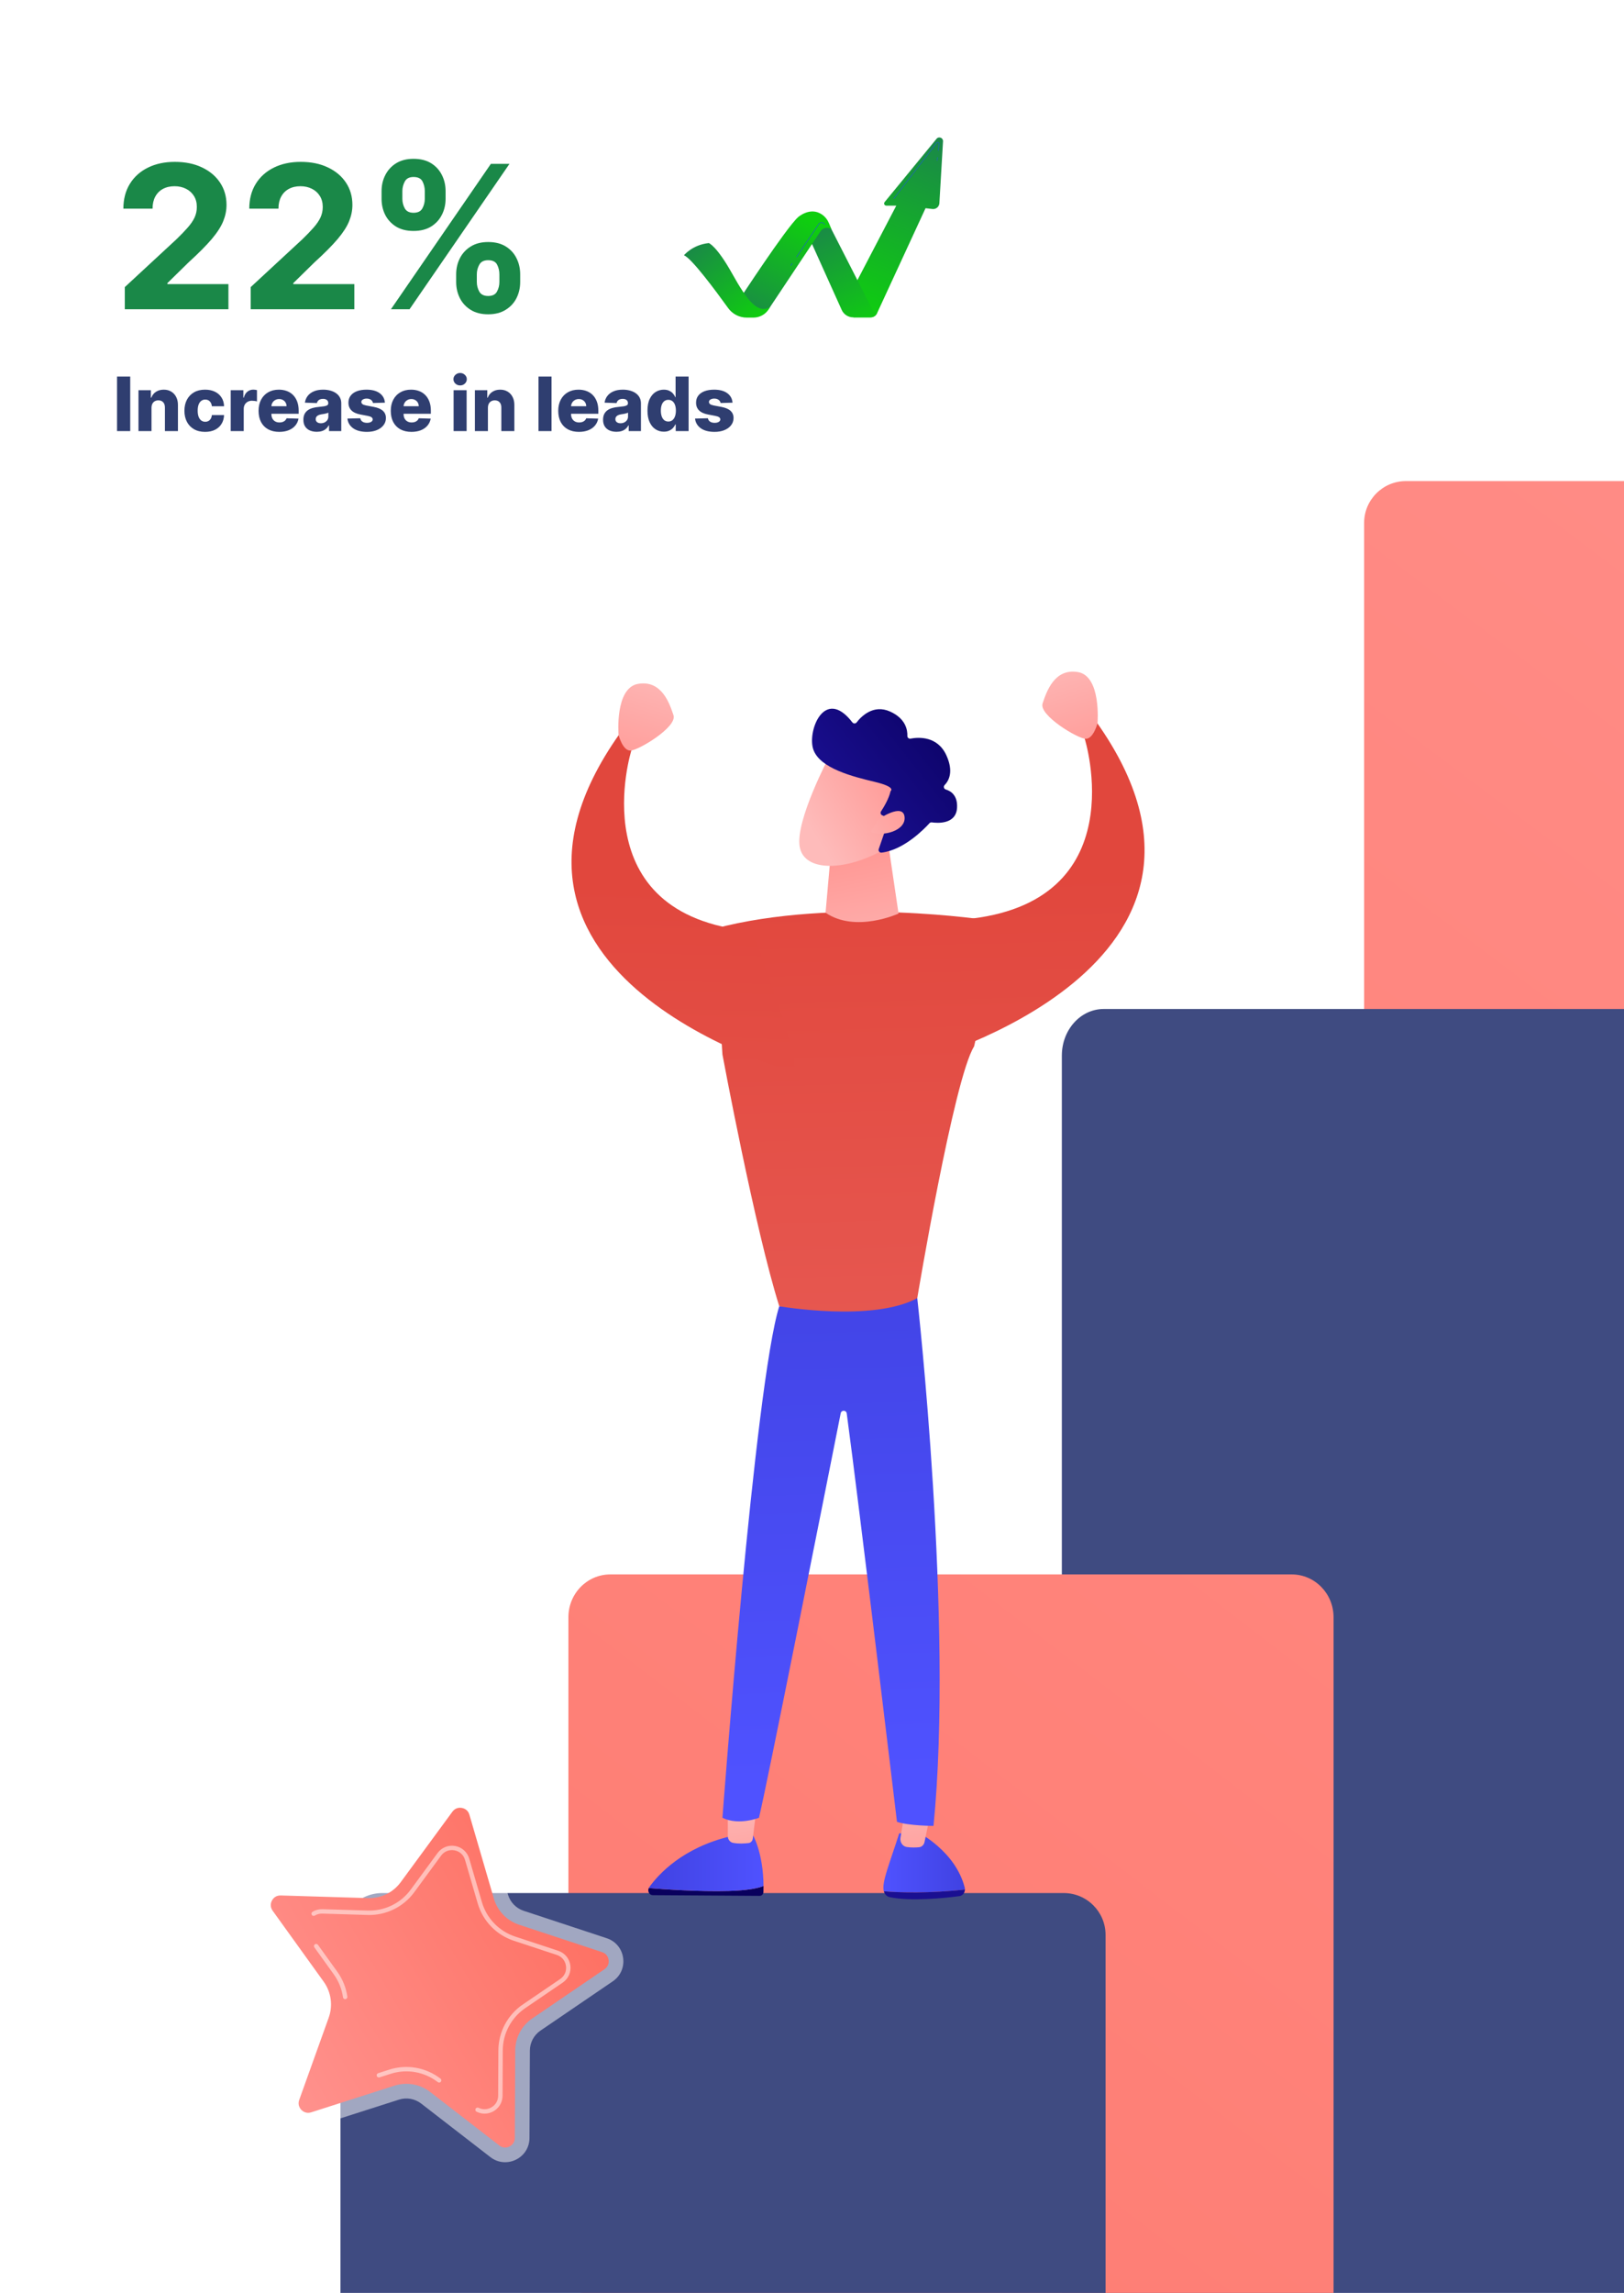 <svg width="520" height="734" viewBox="0 0 520 734" fill="none" xmlns="http://www.w3.org/2000/svg">
<g clip-path="url(#clip0_2074_4631)">
<g filter="url(#filter0_bd_2074_4631)">
<rect x="11" y="18" width="323" height="147" rx="7.221" fill="white" fill-opacity="0.39" shape-rendering="crispEdges"/>
</g>
<path d="M41.696 120.545V138H37.477V120.545H41.696ZM48.512 130.534V138H44.344V124.909H48.307V127.312H48.452C48.742 126.511 49.236 125.884 49.935 125.429C50.634 124.969 51.467 124.739 52.432 124.739C53.353 124.739 54.151 124.946 54.827 125.361C55.509 125.77 56.038 126.344 56.413 127.082C56.793 127.815 56.981 128.673 56.975 129.656V138H52.807V130.474C52.813 129.747 52.629 129.179 52.254 128.77C51.884 128.361 51.37 128.156 50.711 128.156C50.273 128.156 49.887 128.253 49.552 128.446C49.222 128.634 48.967 128.903 48.785 129.256C48.609 129.608 48.518 130.034 48.512 130.534ZM65.666 138.247C64.285 138.247 63.101 137.963 62.112 137.395C61.129 136.827 60.374 136.037 59.845 135.026C59.317 134.009 59.053 132.832 59.053 131.497C59.053 130.156 59.317 128.98 59.845 127.969C60.379 126.952 61.138 126.159 62.121 125.591C63.109 125.023 64.288 124.739 65.658 124.739C66.868 124.739 67.922 124.957 68.82 125.395C69.723 125.832 70.428 126.452 70.933 127.253C71.445 128.048 71.715 128.983 71.743 130.057H67.848C67.769 129.386 67.541 128.861 67.166 128.48C66.797 128.099 66.314 127.909 65.717 127.909C65.234 127.909 64.811 128.045 64.447 128.318C64.084 128.585 63.8 128.983 63.595 129.511C63.396 130.034 63.297 130.682 63.297 131.455C63.297 132.227 63.396 132.881 63.595 133.415C63.8 133.943 64.084 134.344 64.447 134.616C64.811 134.884 65.234 135.017 65.717 135.017C66.104 135.017 66.445 134.935 66.74 134.77C67.041 134.605 67.288 134.364 67.481 134.045C67.675 133.722 67.797 133.33 67.848 132.869H71.743C71.703 133.949 71.433 134.892 70.933 135.699C70.439 136.506 69.743 137.134 68.845 137.582C67.953 138.026 66.894 138.247 65.666 138.247ZM73.876 138V124.909H77.924V127.295H78.06C78.299 126.432 78.688 125.79 79.228 125.369C79.768 124.943 80.396 124.73 81.112 124.73C81.305 124.73 81.504 124.744 81.708 124.773C81.913 124.795 82.103 124.832 82.279 124.884V128.506C82.08 128.437 81.819 128.384 81.495 128.344C81.177 128.304 80.893 128.284 80.643 128.284C80.148 128.284 79.702 128.395 79.305 128.616C78.913 128.832 78.603 129.136 78.376 129.528C78.154 129.915 78.043 130.369 78.043 130.892V138H73.876ZM89.417 138.247C88.048 138.247 86.866 137.977 85.871 137.438C84.883 136.892 84.121 136.116 83.587 135.111C83.059 134.099 82.795 132.898 82.795 131.506C82.795 130.153 83.062 128.972 83.596 127.96C84.13 126.943 84.883 126.153 85.854 125.591C86.826 125.023 87.971 124.739 89.289 124.739C90.221 124.739 91.073 124.884 91.846 125.173C92.619 125.463 93.286 125.892 93.849 126.46C94.411 127.028 94.849 127.73 95.161 128.565C95.474 129.395 95.63 130.347 95.63 131.42V132.46H84.252V130.04H91.752C91.746 129.597 91.641 129.202 91.437 128.855C91.232 128.509 90.951 128.239 90.593 128.045C90.241 127.847 89.835 127.747 89.374 127.747C88.908 127.747 88.491 127.852 88.121 128.062C87.752 128.267 87.46 128.548 87.244 128.906C87.028 129.259 86.914 129.659 86.903 130.108V132.571C86.903 133.105 87.008 133.574 87.218 133.977C87.428 134.375 87.727 134.685 88.113 134.906C88.499 135.128 88.96 135.239 89.494 135.239C89.863 135.239 90.198 135.187 90.499 135.085C90.8 134.983 91.059 134.832 91.275 134.634C91.491 134.435 91.653 134.19 91.761 133.901L95.587 134.011C95.428 134.869 95.079 135.616 94.539 136.253C94.005 136.884 93.303 137.375 92.434 137.727C91.565 138.074 90.559 138.247 89.417 138.247ZM101.449 138.222C100.614 138.222 99.872 138.082 99.224 137.804C98.582 137.52 98.074 137.094 97.699 136.526C97.329 135.952 97.145 135.233 97.145 134.369C97.145 133.642 97.273 133.028 97.528 132.528C97.784 132.028 98.136 131.622 98.585 131.31C99.034 130.997 99.551 130.761 100.136 130.602C100.722 130.437 101.347 130.327 102.011 130.27C102.756 130.202 103.355 130.131 103.81 130.057C104.264 129.977 104.594 129.866 104.798 129.724C105.009 129.577 105.114 129.369 105.114 129.102V129.06C105.114 128.622 104.963 128.284 104.662 128.045C104.361 127.807 103.955 127.688 103.443 127.688C102.892 127.688 102.449 127.807 102.114 128.045C101.778 128.284 101.565 128.614 101.474 129.034L97.631 128.898C97.744 128.102 98.037 127.392 98.508 126.767C98.986 126.136 99.639 125.642 100.469 125.284C101.304 124.92 102.307 124.739 103.477 124.739C104.313 124.739 105.082 124.838 105.787 125.037C106.491 125.23 107.105 125.514 107.628 125.889C108.151 126.259 108.554 126.713 108.838 127.253C109.128 127.793 109.273 128.409 109.273 129.102V138H105.352V136.176H105.25C105.017 136.619 104.719 136.994 104.355 137.301C103.997 137.608 103.574 137.838 103.085 137.991C102.602 138.145 102.057 138.222 101.449 138.222ZM102.736 135.494C103.185 135.494 103.588 135.403 103.946 135.222C104.31 135.04 104.599 134.79 104.815 134.472C105.031 134.148 105.139 133.773 105.139 133.347V132.102C105.02 132.165 104.875 132.222 104.705 132.273C104.54 132.324 104.358 132.372 104.159 132.418C103.96 132.463 103.756 132.503 103.545 132.537C103.335 132.571 103.134 132.602 102.94 132.631C102.548 132.693 102.213 132.79 101.935 132.92C101.662 133.051 101.452 133.222 101.304 133.432C101.162 133.636 101.091 133.881 101.091 134.165C101.091 134.597 101.244 134.926 101.551 135.153C101.864 135.381 102.259 135.494 102.736 135.494ZM123.25 128.906L119.423 129.009C119.384 128.736 119.276 128.494 119.099 128.284C118.923 128.068 118.693 127.901 118.409 127.781C118.131 127.656 117.807 127.594 117.438 127.594C116.955 127.594 116.543 127.69 116.202 127.884C115.866 128.077 115.702 128.338 115.707 128.668C115.702 128.923 115.804 129.145 116.014 129.332C116.23 129.52 116.614 129.67 117.165 129.784L119.688 130.261C120.994 130.511 121.966 130.926 122.602 131.506C123.244 132.085 123.568 132.852 123.574 133.807C123.568 134.705 123.301 135.486 122.773 136.151C122.25 136.815 121.534 137.332 120.625 137.702C119.716 138.065 118.676 138.247 117.506 138.247C115.636 138.247 114.162 137.864 113.082 137.097C112.009 136.324 111.395 135.29 111.241 133.994L115.358 133.892C115.449 134.369 115.685 134.733 116.065 134.983C116.446 135.233 116.932 135.358 117.523 135.358C118.057 135.358 118.491 135.259 118.827 135.06C119.162 134.861 119.332 134.597 119.338 134.267C119.332 133.972 119.202 133.736 118.946 133.56C118.69 133.378 118.29 133.236 117.744 133.134L115.46 132.699C114.148 132.46 113.17 132.02 112.528 131.378C111.886 130.73 111.568 129.906 111.574 128.906C111.568 128.031 111.801 127.284 112.273 126.665C112.744 126.04 113.415 125.562 114.284 125.233C115.153 124.903 116.179 124.739 117.361 124.739C119.134 124.739 120.531 125.111 121.554 125.855C122.577 126.594 123.142 127.611 123.25 128.906ZM131.745 138.247C130.376 138.247 129.194 137.977 128.2 137.438C127.211 136.892 126.45 136.116 125.915 135.111C125.387 134.099 125.123 132.898 125.123 131.506C125.123 130.153 125.39 128.972 125.924 127.96C126.458 126.943 127.211 126.153 128.183 125.591C129.154 125.023 130.299 124.739 131.617 124.739C132.549 124.739 133.401 124.884 134.174 125.173C134.947 125.463 135.614 125.892 136.177 126.46C136.739 127.028 137.177 127.73 137.489 128.565C137.802 129.395 137.958 130.347 137.958 131.42V132.46H126.58V130.04H134.08C134.075 129.597 133.969 129.202 133.765 128.855C133.56 128.509 133.279 128.239 132.921 128.045C132.569 127.847 132.163 127.747 131.702 127.747C131.237 127.747 130.819 127.852 130.45 128.062C130.08 128.267 129.788 128.548 129.572 128.906C129.356 129.259 129.242 129.659 129.231 130.108V132.571C129.231 133.105 129.336 133.574 129.546 133.977C129.756 134.375 130.055 134.685 130.441 134.906C130.827 135.128 131.288 135.239 131.822 135.239C132.191 135.239 132.526 135.187 132.827 135.085C133.129 134.983 133.387 134.832 133.603 134.634C133.819 134.435 133.981 134.19 134.089 133.901L137.915 134.011C137.756 134.869 137.407 135.616 136.867 136.253C136.333 136.884 135.631 137.375 134.762 137.727C133.893 138.074 132.887 138.247 131.745 138.247ZM145.243 138V124.909H149.411V138H145.243ZM147.331 123.384C146.746 123.384 146.243 123.19 145.822 122.804C145.402 122.412 145.192 121.94 145.192 121.389C145.192 120.844 145.402 120.378 145.822 119.991C146.243 119.599 146.746 119.403 147.331 119.403C147.922 119.403 148.425 119.599 148.839 119.991C149.26 120.378 149.47 120.844 149.47 121.389C149.47 121.94 149.26 122.412 148.839 122.804C148.425 123.19 147.922 123.384 147.331 123.384ZM156.231 130.534V138H152.063V124.909H156.026V127.312H156.171C156.461 126.511 156.955 125.884 157.654 125.429C158.353 124.969 159.185 124.739 160.151 124.739C161.072 124.739 161.87 124.946 162.546 125.361C163.228 125.77 163.756 126.344 164.131 127.082C164.512 127.815 164.7 128.673 164.694 129.656V138H160.526V130.474C160.532 129.747 160.347 129.179 159.972 128.77C159.603 128.361 159.089 128.156 158.43 128.156C157.992 128.156 157.606 128.253 157.271 128.446C156.941 128.634 156.685 128.903 156.504 129.256C156.327 129.608 156.237 130.034 156.231 130.534ZM176.598 120.545V138H172.43V120.545H176.598ZM185.37 138.247C184.001 138.247 182.819 137.977 181.825 137.438C180.836 136.892 180.075 136.116 179.54 135.111C179.012 134.099 178.748 132.898 178.748 131.506C178.748 130.153 179.015 128.972 179.549 127.96C180.083 126.943 180.836 126.153 181.808 125.591C182.779 125.023 183.924 124.739 185.242 124.739C186.174 124.739 187.026 124.884 187.799 125.173C188.572 125.463 189.239 125.892 189.802 126.46C190.364 127.028 190.802 127.73 191.114 128.565C191.427 129.395 191.583 130.347 191.583 131.42V132.46H180.205V130.04H187.705C187.7 129.597 187.594 129.202 187.39 128.855C187.185 128.509 186.904 128.239 186.546 128.045C186.194 127.847 185.788 127.747 185.327 127.747C184.862 127.747 184.444 127.852 184.075 128.062C183.705 128.267 183.413 128.548 183.197 128.906C182.981 129.259 182.867 129.659 182.856 130.108V132.571C182.856 133.105 182.961 133.574 183.171 133.977C183.381 134.375 183.68 134.685 184.066 134.906C184.452 135.128 184.913 135.239 185.447 135.239C185.816 135.239 186.151 135.187 186.452 135.085C186.754 134.983 187.012 134.832 187.228 134.634C187.444 134.435 187.606 134.19 187.714 133.901L191.54 134.011C191.381 134.869 191.032 135.616 190.492 136.253C189.958 136.884 189.256 137.375 188.387 137.727C187.518 138.074 186.512 138.247 185.37 138.247ZM197.402 138.222C196.567 138.222 195.825 138.082 195.178 137.804C194.536 137.52 194.027 137.094 193.652 136.526C193.283 135.952 193.098 135.233 193.098 134.369C193.098 133.642 193.226 133.028 193.482 132.528C193.737 132.028 194.089 131.622 194.538 131.31C194.987 130.997 195.504 130.761 196.089 130.602C196.675 130.437 197.3 130.327 197.964 130.27C198.709 130.202 199.308 130.131 199.763 130.057C200.217 129.977 200.547 129.866 200.751 129.724C200.962 129.577 201.067 129.369 201.067 129.102V129.06C201.067 128.622 200.916 128.284 200.615 128.045C200.314 127.807 199.908 127.688 199.396 127.688C198.845 127.688 198.402 127.807 198.067 128.045C197.732 128.284 197.518 128.614 197.428 129.034L193.584 128.898C193.697 128.102 193.99 127.392 194.462 126.767C194.939 126.136 195.592 125.642 196.422 125.284C197.257 124.92 198.26 124.739 199.43 124.739C200.266 124.739 201.036 124.838 201.74 125.037C202.445 125.23 203.058 125.514 203.581 125.889C204.104 126.259 204.507 126.713 204.791 127.253C205.081 127.793 205.226 128.409 205.226 129.102V138H201.305V136.176H201.203C200.97 136.619 200.672 136.994 200.308 137.301C199.95 137.608 199.527 137.838 199.038 137.991C198.555 138.145 198.01 138.222 197.402 138.222ZM198.689 135.494C199.138 135.494 199.541 135.403 199.899 135.222C200.263 135.04 200.553 134.79 200.768 134.472C200.984 134.148 201.092 133.773 201.092 133.347V132.102C200.973 132.165 200.828 132.222 200.658 132.273C200.493 132.324 200.311 132.372 200.112 132.418C199.913 132.463 199.709 132.503 199.499 132.537C199.288 132.571 199.087 132.602 198.893 132.631C198.501 132.693 198.166 132.79 197.888 132.92C197.615 133.051 197.405 133.222 197.257 133.432C197.115 133.636 197.044 133.881 197.044 134.165C197.044 134.597 197.197 134.926 197.504 135.153C197.817 135.381 198.212 135.494 198.689 135.494ZM212.555 138.188C211.589 138.188 210.712 137.938 209.922 137.438C209.132 136.938 208.501 136.188 208.03 135.188C207.558 134.188 207.322 132.946 207.322 131.463C207.322 129.923 207.567 128.656 208.055 127.662C208.544 126.668 209.183 125.932 209.973 125.455C210.768 124.977 211.624 124.739 212.538 124.739C213.226 124.739 213.814 124.858 214.303 125.097C214.791 125.33 215.195 125.631 215.513 126C215.831 126.369 216.072 126.753 216.237 127.151H216.322V120.545H220.49V138H216.365V135.878H216.237C216.061 136.281 215.811 136.659 215.487 137.011C215.163 137.364 214.757 137.648 214.268 137.864C213.786 138.08 213.214 138.188 212.555 138.188ZM214.004 134.94C214.51 134.94 214.942 134.798 215.3 134.514C215.658 134.224 215.933 133.818 216.126 133.295C216.32 132.773 216.416 132.159 216.416 131.455C216.416 130.739 216.32 130.122 216.126 129.605C215.939 129.088 215.663 128.69 215.3 128.412C214.942 128.134 214.51 127.994 214.004 127.994C213.487 127.994 213.05 128.136 212.692 128.42C212.334 128.705 212.061 129.105 211.874 129.622C211.692 130.139 211.601 130.75 211.601 131.455C211.601 132.159 211.695 132.773 211.882 133.295C212.07 133.818 212.339 134.224 212.692 134.514C213.05 134.798 213.487 134.94 214.004 134.94ZM234.555 128.906L230.728 129.009C230.688 128.736 230.58 128.494 230.404 128.284C230.228 128.068 229.998 127.901 229.714 127.781C229.435 127.656 229.112 127.594 228.742 127.594C228.259 127.594 227.847 127.69 227.506 127.884C227.171 128.077 227.006 128.338 227.012 128.668C227.006 128.923 227.109 129.145 227.319 129.332C227.535 129.52 227.918 129.67 228.469 129.784L230.992 130.261C232.299 130.511 233.271 130.926 233.907 131.506C234.549 132.085 234.873 132.852 234.879 133.807C234.873 134.705 234.606 135.486 234.077 136.151C233.555 136.815 232.839 137.332 231.93 137.702C231.021 138.065 229.981 138.247 228.81 138.247C226.941 138.247 225.467 137.864 224.387 137.097C223.313 136.324 222.7 135.29 222.546 133.994L226.663 133.892C226.754 134.369 226.989 134.733 227.37 134.983C227.751 135.233 228.237 135.358 228.827 135.358C229.362 135.358 229.796 135.259 230.131 135.06C230.467 134.861 230.637 134.597 230.643 134.267C230.637 133.972 230.506 133.736 230.251 133.56C229.995 133.378 229.594 133.236 229.049 133.134L226.765 132.699C225.452 132.46 224.475 132.02 223.833 131.378C223.191 130.73 222.873 129.906 222.879 128.906C222.873 128.031 223.106 127.284 223.577 126.665C224.049 126.04 224.719 125.562 225.589 125.233C226.458 124.903 227.484 124.739 228.665 124.739C230.438 124.739 231.836 125.111 232.859 125.855C233.881 126.594 234.447 127.611 234.555 128.906Z" fill="#2F3E70"/>
<path d="M39.96 99V91.909L56.528 76.568C57.938 75.204 59.119 73.977 60.074 72.886C61.044 71.796 61.778 70.727 62.278 69.682C62.778 68.621 63.028 67.477 63.028 66.25C63.028 64.886 62.718 63.712 62.097 62.727C61.475 61.727 60.627 60.962 59.551 60.432C58.475 59.886 57.256 59.614 55.892 59.614C54.468 59.614 53.225 59.901 52.165 60.477C51.104 61.053 50.286 61.879 49.71 62.955C49.135 64.03 48.847 65.311 48.847 66.796H39.506C39.506 63.75 40.195 61.106 41.574 58.864C42.953 56.621 44.885 54.886 47.369 53.659C49.854 52.432 52.718 51.818 55.96 51.818C59.294 51.818 62.195 52.409 64.665 53.591C67.15 54.758 69.081 56.379 70.46 58.455C71.839 60.53 72.528 62.909 72.528 65.591C72.528 67.349 72.18 69.083 71.483 70.796C70.801 72.508 69.581 74.409 67.824 76.5C66.066 78.576 63.589 81.068 60.392 83.977L53.597 90.636V90.954H73.142V99H39.96ZM80.273 99V91.909L96.841 76.568C98.25 75.204 99.432 73.977 100.386 72.886C101.356 71.796 102.091 70.727 102.591 69.682C103.091 68.621 103.341 67.477 103.341 66.25C103.341 64.886 103.03 63.712 102.409 62.727C101.788 61.727 100.939 60.962 99.864 60.432C98.788 59.886 97.568 59.614 96.204 59.614C94.78 59.614 93.538 59.901 92.477 60.477C91.417 61.053 90.599 61.879 90.023 62.955C89.447 64.03 89.159 65.311 89.159 66.796H79.818C79.818 63.75 80.508 61.106 81.886 58.864C83.265 56.621 85.197 54.886 87.682 53.659C90.167 52.432 93.03 51.818 96.273 51.818C99.606 51.818 102.508 52.409 104.977 53.591C107.462 54.758 109.394 56.379 110.773 58.455C112.152 60.53 112.841 62.909 112.841 65.591C112.841 67.349 112.492 69.083 111.795 70.796C111.114 72.508 109.894 74.409 108.136 76.5C106.379 78.576 103.902 81.068 100.705 83.977L93.909 90.636V90.954H113.455V99H80.273ZM146.062 90.273V87.818C146.062 85.954 146.456 84.242 147.244 82.682C148.047 81.106 149.206 79.849 150.722 78.909C152.252 77.954 154.116 77.477 156.312 77.477C158.54 77.477 160.411 77.947 161.926 78.886C163.456 79.826 164.608 81.083 165.381 82.659C166.169 84.22 166.562 85.939 166.562 87.818V90.273C166.562 92.136 166.169 93.856 165.381 95.432C164.593 96.992 163.434 98.242 161.903 99.182C160.373 100.136 158.509 100.614 156.312 100.614C154.085 100.614 152.214 100.136 150.699 99.182C149.184 98.242 148.032 96.992 147.244 95.432C146.456 93.856 146.062 92.136 146.062 90.273ZM152.676 87.818V90.273C152.676 91.349 152.934 92.364 153.449 93.318C153.979 94.273 154.934 94.75 156.312 94.75C157.691 94.75 158.631 94.28 159.131 93.341C159.646 92.401 159.903 91.379 159.903 90.273V87.818C159.903 86.712 159.661 85.682 159.176 84.727C158.691 83.773 157.737 83.296 156.312 83.296C154.949 83.296 154.002 83.773 153.472 84.727C152.941 85.682 152.676 86.712 152.676 87.818ZM122.176 63.636V61.182C122.176 59.303 122.578 57.583 123.381 56.023C124.184 54.447 125.343 53.189 126.858 52.25C128.388 51.311 130.237 50.841 132.403 50.841C134.646 50.841 136.525 51.311 138.04 52.25C139.555 53.189 140.706 54.447 141.494 56.023C142.282 57.583 142.676 59.303 142.676 61.182V63.636C142.676 65.515 142.275 67.235 141.472 68.796C140.684 70.356 139.525 71.606 137.994 72.546C136.479 73.47 134.616 73.932 132.403 73.932C130.191 73.932 128.32 73.462 126.79 72.523C125.275 71.568 124.123 70.318 123.335 68.773C122.563 67.212 122.176 65.5 122.176 63.636ZM128.835 61.182V63.636C128.835 64.742 129.093 65.765 129.608 66.704C130.138 67.644 131.07 68.114 132.403 68.114C133.797 68.114 134.744 67.644 135.244 66.704C135.759 65.765 136.017 64.742 136.017 63.636V61.182C136.017 60.076 135.775 59.045 135.29 58.091C134.805 57.136 133.843 56.659 132.403 56.659C131.055 56.659 130.123 57.144 129.608 58.114C129.093 59.083 128.835 60.106 128.835 61.182ZM125.176 99L157.176 52.455H163.131L131.131 99H125.176Z" fill="#1A8848"/>
<path d="M271.393 95.712L286.989 65.832H283.794C283.204 65.832 282.88 65.147 283.254 64.691L299.877 44.432C300.597 43.554 302.02 44.111 301.953 45.244L300.785 65.056C300.718 66.19 299.712 67.035 298.584 66.906L296.356 66.651L280.881 100.164C280.478 101.036 279.605 101.595 278.644 101.595H273.281L271.393 95.712Z" fill="url(#paint0_linear_2074_4631)"/>
<path d="M258.498 74.756L269.509 99.215C270.161 100.664 271.602 101.595 273.191 101.595H278.867C279.62 101.595 280.314 101.187 280.679 100.528L280.881 100.164C280.271 100.164 279.713 99.822 279.436 99.279L264.765 70.534L258.498 74.756Z" fill="url(#paint1_linear_2074_4631)"/>
<path d="M266.248 73.438C265.144 72.566 263.53 72.822 262.751 73.993L246.562 98.316C245.265 100.264 243.08 101.435 240.74 101.435H238.462L236.608 96.094C236.608 96.094 251.658 73.017 255.538 69.527C255.538 69.527 259.401 66.045 263.209 68.677C264.216 69.373 264.98 70.365 265.446 71.496L266.248 73.438Z" fill="url(#paint2_linear_2074_4631)"/>
<path d="M219 81.731C219 81.731 221.71 78.343 226.961 77.816C226.961 77.816 229.455 78.666 234.424 87.57C239.393 96.473 242.691 100.533 246.561 98.316L246.241 98.848C245.185 100.601 243.288 101.673 241.241 101.673H239.1C236.744 101.673 234.531 100.54 233.155 98.627C229.288 93.251 221.376 82.565 219 81.731Z" fill="url(#paint3_linear_2074_4631)"/>
<path d="M300.078 51.441C300.075 51.441 300.072 51.441 300.068 51.441C300.02 51.435 299.986 51.392 299.992 51.344L300.101 50.377C300.107 50.329 300.149 50.295 300.197 50.3C300.245 50.306 300.28 50.349 300.274 50.397L300.164 51.364C300.16 51.408 300.122 51.441 300.078 51.441Z" fill="#1B5FC6"/>
<path d="M286.201 63.652C286.183 63.652 286.164 63.647 286.148 63.634C286.11 63.605 286.103 63.55 286.132 63.512L299.859 45.677C300.002 45.491 300.234 45.428 300.452 45.516C300.669 45.604 300.793 45.811 300.766 46.044L300.524 48.182C300.519 48.23 300.476 48.264 300.428 48.259C300.38 48.253 300.346 48.21 300.351 48.162L300.593 46.025C300.615 45.838 300.495 45.721 300.387 45.677C300.278 45.633 300.111 45.635 299.997 45.783L286.27 63.618C286.253 63.641 286.227 63.652 286.201 63.652Z" fill="#1B5FC6"/>
<path d="M255.063 82.35C255.046 82.35 255.029 82.345 255.014 82.335C254.974 82.308 254.964 82.254 254.99 82.215L262.089 71.692C262.33 71.335 262.731 71.141 263.16 71.174C263.59 71.206 263.957 71.458 264.141 71.847C264.161 71.891 264.143 71.943 264.099 71.963C264.056 71.984 264.004 71.966 263.983 71.922C263.826 71.59 263.514 71.375 263.147 71.347C262.781 71.32 262.439 71.485 262.234 71.789L255.135 82.312C255.118 82.337 255.091 82.35 255.063 82.35Z" fill="#1B5FC6"/>
<path d="M253.218 85.084C253.201 85.084 253.184 85.079 253.169 85.069C253.129 85.042 253.119 84.988 253.146 84.948L253.601 84.274C253.628 84.234 253.682 84.223 253.722 84.25C253.762 84.277 253.772 84.331 253.745 84.371L253.29 85.046C253.273 85.071 253.246 85.084 253.218 85.084Z" fill="#1B5FC6"/>
<path d="M758.127 615.853H436.786V167.404C436.786 160.001 442.787 154 450.19 154H749.596C756.999 154 763 160.001 763 167.404V610.981C763 613.672 760.819 615.853 758.127 615.853Z" fill="url(#paint4_linear_2074_4631)"/>
<path d="M624 734H340V337.902C340 329.672 345.995 323 353.39 323H610.61C618.005 323 624 329.672 624 337.902V734Z" fill="#3F4B81"/>
<path d="M427 734H186.873C184.182 734 182 731.77 182 729.019V517.702C182 510.135 188.002 504 195.405 504H413.595C420.998 504 427 510.135 427 517.702V734Z" fill="url(#paint5_linear_2074_4631)"/>
<path d="M353.999 743.192H113.889C111.198 743.192 109.017 741.01 109.017 738.319V619.404C109.017 612.001 115.018 606 122.421 606H340.595C347.998 606 353.999 612.001 353.999 619.404V743.192Z" fill="#3F4B81"/>
<path opacity="0.51" d="M154.806 579.599L162.65 606.477C163.367 608.933 165.246 610.879 167.675 611.681L194.264 620.457C200.382 622.476 201.529 630.635 196.204 634.263L173.066 650.029C170.951 651.47 169.681 653.858 169.669 656.417L169.539 684.416C169.509 690.858 162.104 694.471 157.009 690.527L134.864 673.393C132.841 671.828 130.176 671.358 127.739 672.137L101.07 680.666C94.934 682.628 89.21 676.702 91.386 670.637L100.838 644.282C101.702 641.873 101.325 639.194 99.831 637.118L83.479 614.39C79.716 609.159 83.583 601.885 90.023 602.08L118.01 602.925C120.568 603.003 123 601.817 124.512 599.754L141.075 577.179C144.887 571.983 153.001 573.414 154.806 579.599Z" fill="white"/>
<path d="M161.23 687.427C160.754 687.343 160.301 687.137 159.882 686.814L137.738 669.68C136.145 668.447 134.255 667.611 132.272 667.261C130.289 666.912 128.227 667.051 126.31 667.664L99.641 676.194C99.137 676.355 98.64 676.394 98.165 676.31C97.287 676.155 96.485 675.581 96.016 674.776C95.699 674.229 95.405 673.342 95.806 672.223L105.259 645.868C106.644 642.004 106.04 637.708 103.643 634.376L87.291 611.647C86.282 610.246 86.802 608.913 87.071 608.405C87.342 607.897 88.156 606.721 89.882 606.773L117.869 607.619C121.971 607.743 125.871 605.841 128.299 602.532L144.862 579.956C145.883 578.564 147.311 578.646 147.878 578.746C148.444 578.846 149.814 579.257 150.298 580.915L158.142 607.793C159.292 611.734 162.306 614.854 166.204 616.14L192.792 624.917C194.432 625.458 194.795 626.841 194.875 627.411C194.955 627.981 194.988 629.41 193.56 630.382L170.422 646.149C167.029 648.46 164.993 652.291 164.974 656.395L164.844 684.395C164.838 685.583 164.259 686.316 163.773 686.721C163.058 687.318 162.107 687.582 161.23 687.427Z" fill="url(#paint6_linear_2074_4631)"/>
<path opacity="0.51" d="M110.398 639.961C110.106 639.909 109.866 639.675 109.823 639.365C109.453 636.733 108.436 634.201 106.884 632.044L100.663 623.397C100.436 623.081 100.507 622.641 100.823 622.414C101.139 622.187 101.579 622.258 101.806 622.574L108.027 631.221C109.713 633.564 110.816 636.313 111.218 639.17C111.272 639.555 111.004 639.911 110.618 639.965C110.543 639.976 110.469 639.974 110.398 639.961Z" fill="white"/>
<path opacity="0.51" d="M121.188 665.027C120.939 664.983 120.722 664.806 120.639 664.548C120.521 664.178 120.725 663.781 121.096 663.663L124.666 662.521C127.414 661.642 130.369 661.443 133.211 661.943C136.053 662.444 138.761 663.643 141.044 665.409C141.352 665.647 141.408 666.089 141.17 666.397C140.933 666.704 140.49 666.761 140.183 666.523C138.079 664.896 135.585 663.792 132.967 663.331C130.35 662.869 127.627 663.053 125.096 663.863L121.526 665.004C121.412 665.041 121.297 665.047 121.188 665.027Z" fill="white"/>
<path opacity="0.51" d="M154.182 676.529C153.637 676.433 153.103 676.256 152.595 675.998C152.249 675.821 152.11 675.397 152.287 675.051C152.464 674.704 152.887 674.565 153.235 674.742C154.564 675.419 156.137 675.349 157.44 674.554C158.746 673.757 159.5 672.418 159.507 670.878L159.574 656.369C159.601 650.487 162.52 644.998 167.381 641.685L179.372 633.515C180.766 632.564 181.459 631 181.224 629.329C180.989 627.658 179.892 626.345 178.29 625.816L164.512 621.268C158.926 619.425 154.607 614.953 152.958 609.305L148.894 595.377C148.421 593.757 147.147 592.615 145.485 592.322C143.823 592.029 142.235 592.666 141.237 594.027L132.654 605.725C129.174 610.469 123.586 613.194 117.707 613.016L103.204 612.578C102.339 612.552 101.508 612.769 100.799 613.208C100.468 613.413 100.034 613.311 99.829 612.98C99.624 612.649 99.727 612.215 100.058 612.01C101.002 611.426 102.104 611.135 103.246 611.17L117.749 611.608C123.165 611.772 128.313 609.262 131.518 604.892L140.102 593.194C141.405 591.418 143.561 590.553 145.73 590.935C147.899 591.317 149.63 592.868 150.247 594.982L154.311 608.91C155.83 614.113 159.808 618.232 164.954 619.93L178.731 624.478C180.823 625.168 182.313 626.952 182.619 629.133C182.926 631.314 181.986 633.439 180.165 634.679L168.175 642.849C163.697 645.9 161.008 650.957 160.983 656.375L160.916 670.885C160.906 672.894 159.881 674.715 158.173 675.756C156.944 676.506 155.532 676.767 154.182 676.529Z" fill="white"/>
<path d="M308.962 604.869C308.966 604.673 308.952 604.474 308.902 604.273C305.93 592.489 293.777 586.449 293.777 586.449L287.93 586.908C284.569 597.294 282.402 602.364 282.942 605.201C282.957 605.281 282.981 605.356 283.002 605.433C287.824 605.864 297.75 606.145 308.962 604.869Z" fill="url(#paint7_linear_2074_4631)"/>
<path d="M283.003 605.433C283.263 606.38 283.963 607.118 284.858 607.306C291.717 608.749 302.62 607.588 307.198 606.989C308.208 606.857 308.946 605.923 308.963 604.869C297.75 606.145 287.825 605.864 283.003 605.433Z" fill="url(#paint8_linear_2074_4631)"/>
<path d="M298.59 577.352L296.03 589.673C295.843 590.576 295.149 591.252 294.309 591.331C293.28 591.428 291.816 591.484 290.343 591.268C289.023 591.074 288.103 589.732 288.337 588.292L290.117 577.352H298.59Z" fill="url(#paint9_linear_2074_4631)"/>
<path d="M233.331 605.331C239.574 605.156 242.804 604.421 244.473 603.738C244.477 604.359 244.474 604.991 244.454 605.645C244.432 606.345 243.914 606.903 243.277 606.899L208.997 606.677C207.903 606.67 207.264 605.402 207.738 604.398C212.232 604.77 223.68 605.601 233.331 605.331Z" fill="url(#paint10_linear_2074_4631)"/>
<path d="M207.738 604.398C207.779 604.311 207.815 604.221 207.874 604.139C210.901 599.909 218.612 591.486 233.848 587.832L241.158 587.602C241.158 587.602 244.412 593.259 244.474 603.737C242.804 604.42 239.575 605.155 233.331 605.33C223.68 605.6 212.233 604.769 207.738 604.398Z" fill="url(#paint11_linear_2074_4631)"/>
<path d="M242.513 576.526C242.431 577.071 241.43 585.352 241.042 588.563C240.95 589.326 240.397 589.916 239.7 589.999C238.455 590.148 236.441 590.283 234.679 589.922C233.729 589.727 233.041 588.814 233.041 587.752V574.754L242.513 576.526Z" fill="url(#paint12_linear_2074_4631)"/>
<path d="M293.705 415.553C293.705 415.553 305.402 519.52 298.904 584.5C298.904 584.5 291.106 584.5 287.207 583.2C287.207 583.2 275.053 481.547 271.121 452.459C270.973 451.362 269.408 451.312 269.192 452.398C264.341 476.87 245.287 572.838 243.021 581.901C243.021 581.901 236.523 584.5 231.325 581.901C231.325 581.901 241.722 442.844 249.519 418.152L293.705 415.553Z" fill="url(#paint13_linear_2074_4631)"/>
<path d="M317.099 294.69C317.099 294.69 267.714 286.892 228.726 297.289L231.326 337.576C231.326 337.576 241.722 393.459 249.52 418.151C249.52 418.151 279.41 423.35 293.706 415.552C293.706 415.552 305.402 345.374 311.9 334.977C311.9 334.977 318.398 307.686 317.099 294.69Z" fill="url(#paint14_linear_2074_4631)"/>
<path d="M282.791 259.18L287.711 292.449C287.711 292.449 273.966 298.763 264.342 292.178L266.414 268.699L282.791 259.18Z" fill="url(#paint15_linear_2074_4631)"/>
<path d="M294.869 339.566C294.869 339.566 406.457 309.192 351.049 231.078L347.3 236.386C347.3 236.386 363.994 289.294 308.694 294.321C308.694 294.321 294.372 331.26 294.869 339.566Z" fill="url(#paint16_linear_2074_4631)"/>
<path d="M351.426 231.478C351.426 231.478 352.683 216.397 345.142 215.14C337.601 213.883 335.088 221.424 333.831 225.194C332.574 228.965 345.142 236.505 347.656 236.505C350.169 236.505 351.426 231.478 351.426 231.478Z" fill="url(#paint17_linear_2074_4631)"/>
<path d="M254.614 343.336C254.614 343.336 143.027 312.961 198.434 234.848L202.183 240.155C202.183 240.155 185.49 293.063 240.789 298.09C240.789 298.09 255.112 335.029 254.614 343.336Z" fill="url(#paint18_linear_2074_4631)"/>
<path d="M198.058 235.249C198.058 235.249 196.801 220.168 204.342 218.911C211.883 217.654 214.396 225.195 215.653 228.966C216.91 232.736 204.342 240.277 201.828 240.277C199.314 240.277 198.058 235.249 198.058 235.249Z" fill="url(#paint19_linear_2074_4631)"/>
<path d="M265.64 241.928C265.64 241.928 254.636 262.64 256.047 271.007C257.458 279.373 271.094 278.773 283.002 271.978L291.323 249.613L265.64 241.928Z" fill="url(#paint20_linear_2074_4631)"/>
<path d="M282.476 260.994C281.992 260.779 281.814 260.187 282.104 259.744C282.985 258.398 284.638 255.65 285.165 253.245C285.165 253.245 287.143 251.978 280.131 250.299C273.118 248.621 262.661 246.015 260.462 240.047C258.319 234.227 263.95 219.592 272.933 231.253C273.275 231.696 273.945 231.706 274.286 231.262C275.759 229.346 279.631 225.367 285.006 227.779C290.036 230.036 290.603 233.722 290.534 235.58C290.514 236.127 291.003 236.552 291.54 236.449C294.083 235.965 300.186 235.548 303.035 241.809C305.381 246.966 303.856 249.885 302.467 251.312C302.017 251.775 302.214 252.537 302.831 252.726C304.502 253.237 306.661 254.654 306.445 258.571C306.146 263.984 300.093 263.507 298.37 263.261C298.087 263.22 297.803 263.317 297.612 263.529C296.134 265.164 289.477 272.107 282.271 272.944C281.647 273.016 281.164 272.4 281.368 271.806L284.486 262.742C284.631 262.321 284.429 261.859 284.022 261.679L282.476 260.994Z" fill="url(#paint21_linear_2074_4631)"/>
<path d="M281.223 262.281C281.223 262.281 289.057 256.906 289.63 261.432C290.202 265.959 282.575 267.989 278.797 266.301L281.223 262.281Z" fill="url(#paint22_linear_2074_4631)"/>
</g>
<defs>
<filter id="filter0_bd_2074_4631" x="-3.441" y="3.559" width="351.883" height="175.883" filterUnits="userSpaceOnUse" color-interpolation-filters="sRGB">
<feFlood flood-opacity="0" result="BackgroundImageFix"/>
<feGaussianBlur in="BackgroundImageFix" stdDeviation="7.221"/>
<feComposite in2="SourceAlpha" operator="in" result="effect1_backgroundBlur_2074_4631"/>
<feColorMatrix in="SourceAlpha" type="matrix" values="0 0 0 0 0 0 0 0 0 0 0 0 0 0 0 0 0 0 127 0" result="hardAlpha"/>
<feOffset dx="1.805" dy="3.61"/>
<feGaussianBlur stdDeviation="1.805"/>
<feComposite in2="hardAlpha" operator="out"/>
<feColorMatrix type="matrix" values="0 0 0 0 0 0 0 0 0 0 0 0 0 0 0 0 0 0 0.12 0"/>
<feBlend mode="normal" in2="effect1_backgroundBlur_2074_4631" result="effect2_dropShadow_2074_4631"/>
<feBlend mode="normal" in="SourceGraphic" in2="effect2_dropShadow_2074_4631" result="shape"/>
</filter>
<linearGradient id="paint0_linear_2074_4631" x1="277.415" y1="101.422" x2="300.227" y2="44.479" gradientUnits="userSpaceOnUse">
<stop stop-color="#0FCE0F"/>
<stop offset="1" stop-color="#1A8848"/>
</linearGradient>
<linearGradient id="paint1_linear_2074_4631" x1="261.997" y1="72.28" x2="277.844" y2="105.192" gradientUnits="userSpaceOnUse">
<stop stop-color="#1A8848"/>
<stop offset="1" stop-color="#0FCE0F"/>
</linearGradient>
<linearGradient id="paint2_linear_2074_4631" x1="240.718" y1="103.111" x2="259.525" y2="70.896" gradientUnits="userSpaceOnUse">
<stop stop-color="#1A8848"/>
<stop offset="1" stop-color="#0FCE0F"/>
</linearGradient>
<linearGradient id="paint3_linear_2074_4631" x1="222.648" y1="77.402" x2="242.5" y2="102.129" gradientUnits="userSpaceOnUse">
<stop stop-color="#1A8848"/>
<stop offset="1" stop-color="#0FCE0F"/>
</linearGradient>
<linearGradient id="paint4_linear_2074_4631" x1="854.106" y1="49.39" x2="14.827" y2="1166.54" gradientUnits="userSpaceOnUse">
<stop stop-color="#FF928E"/>
<stop offset="1" stop-color="#FE7062"/>
</linearGradient>
<linearGradient id="paint5_linear_2074_4631" x1="756.93" y1="7.985" x2="-134.624" y2="1168.97" gradientUnits="userSpaceOnUse">
<stop stop-color="#FF928E"/>
<stop offset="1" stop-color="#FE7062"/>
</linearGradient>
<linearGradient id="paint6_linear_2074_4631" x1="88.744" y1="668.567" x2="190.022" y2="609.873" gradientUnits="userSpaceOnUse">
<stop stop-color="#FF928E"/>
<stop offset="1" stop-color="#FE7062"/>
</linearGradient>
<linearGradient id="paint7_linear_2074_4631" x1="282.86" y1="596.122" x2="308.963" y2="596.122" gradientUnits="userSpaceOnUse">
<stop stop-color="#4F52FF"/>
<stop offset="1" stop-color="#4042E2"/>
</linearGradient>
<linearGradient id="paint8_linear_2074_4631" x1="324.903" y1="1018.07" x2="318.118" y2="921.199" gradientUnits="userSpaceOnUse">
<stop stop-color="#09005D"/>
<stop offset="1" stop-color="#1A0F91"/>
</linearGradient>
<linearGradient id="paint9_linear_2074_4631" x1="291.425" y1="565.492" x2="296.636" y2="610.972" gradientUnits="userSpaceOnUse">
<stop stop-color="#FEBBBA"/>
<stop offset="1" stop-color="#FF928E"/>
</linearGradient>
<linearGradient id="paint10_linear_2074_4631" x1="235.779" y1="465.967" x2="242.564" y2="369.095" gradientUnits="userSpaceOnUse">
<stop stop-color="#09005D"/>
<stop offset="1" stop-color="#1A0F91"/>
</linearGradient>
<linearGradient id="paint11_linear_2074_4631" x1="244.474" y1="596.492" x2="207.738" y2="596.492" gradientUnits="userSpaceOnUse">
<stop stop-color="#4F52FF"/>
<stop offset="1" stop-color="#4042E2"/>
</linearGradient>
<linearGradient id="paint12_linear_2074_4631" x1="236.528" y1="571.312" x2="241.403" y2="613.856" gradientUnits="userSpaceOnUse">
<stop stop-color="#FEBBBA"/>
<stop offset="1" stop-color="#FF928E"/>
</linearGradient>
<linearGradient id="paint13_linear_2074_4631" x1="266.622" y1="569.951" x2="260.774" y2="386.718" gradientUnits="userSpaceOnUse">
<stop stop-color="#4F52FF"/>
<stop offset="1" stop-color="#4042E2"/>
</linearGradient>
<linearGradient id="paint14_linear_2074_4631" x1="272.577" y1="281.243" x2="278.232" y2="500.558" gradientUnits="userSpaceOnUse">
<stop stop-color="#E1473D"/>
<stop offset="1" stop-color="#E9605A"/>
</linearGradient>
<linearGradient id="paint15_linear_2074_4631" x1="281.524" y1="315.774" x2="271.724" y2="266.396" gradientUnits="userSpaceOnUse">
<stop stop-color="#FEBBBA"/>
<stop offset="1" stop-color="#FF928E"/>
</linearGradient>
<linearGradient id="paint16_linear_2074_4631" x1="330.009" y1="279.764" x2="335.665" y2="499.079" gradientUnits="userSpaceOnUse">
<stop stop-color="#E1473D"/>
<stop offset="1" stop-color="#E9605A"/>
</linearGradient>
<linearGradient id="paint17_linear_2074_4631" x1="337.31" y1="207.76" x2="350.507" y2="251.12" gradientUnits="userSpaceOnUse">
<stop stop-color="#FEBBBA"/>
<stop offset="1" stop-color="#FF928E"/>
</linearGradient>
<linearGradient id="paint18_linear_2074_4631" x1="219.474" y1="283.534" x2="213.819" y2="502.849" gradientUnits="userSpaceOnUse">
<stop stop-color="#E1473D"/>
<stop offset="1" stop-color="#E9605A"/>
</linearGradient>
<linearGradient id="paint19_linear_2074_4631" x1="212.174" y1="211.532" x2="198.977" y2="254.892" gradientUnits="userSpaceOnUse">
<stop stop-color="#FEBBBA"/>
<stop offset="1" stop-color="#FF928E"/>
</linearGradient>
<linearGradient id="paint20_linear_2074_4631" x1="259.799" y1="265.81" x2="293.305" y2="245.374" gradientUnits="userSpaceOnUse">
<stop stop-color="#FEBBBA"/>
<stop offset="1" stop-color="#FF928E"/>
</linearGradient>
<linearGradient id="paint21_linear_2074_4631" x1="311.042" y1="223.831" x2="267.755" y2="258.02" gradientUnits="userSpaceOnUse">
<stop stop-color="#09005D"/>
<stop offset="1" stop-color="#1A0F91"/>
</linearGradient>
<linearGradient id="paint22_linear_2074_4631" x1="268.6" y1="273.431" x2="298.746" y2="255.044" gradientUnits="userSpaceOnUse">
<stop stop-color="#FEBBBA"/>
<stop offset="1" stop-color="#FF928E"/>
</linearGradient>
<clipPath id="clip0_2074_4631">
<rect width="520" height="734" fill="white"/>
</clipPath>
</defs>
</svg>
